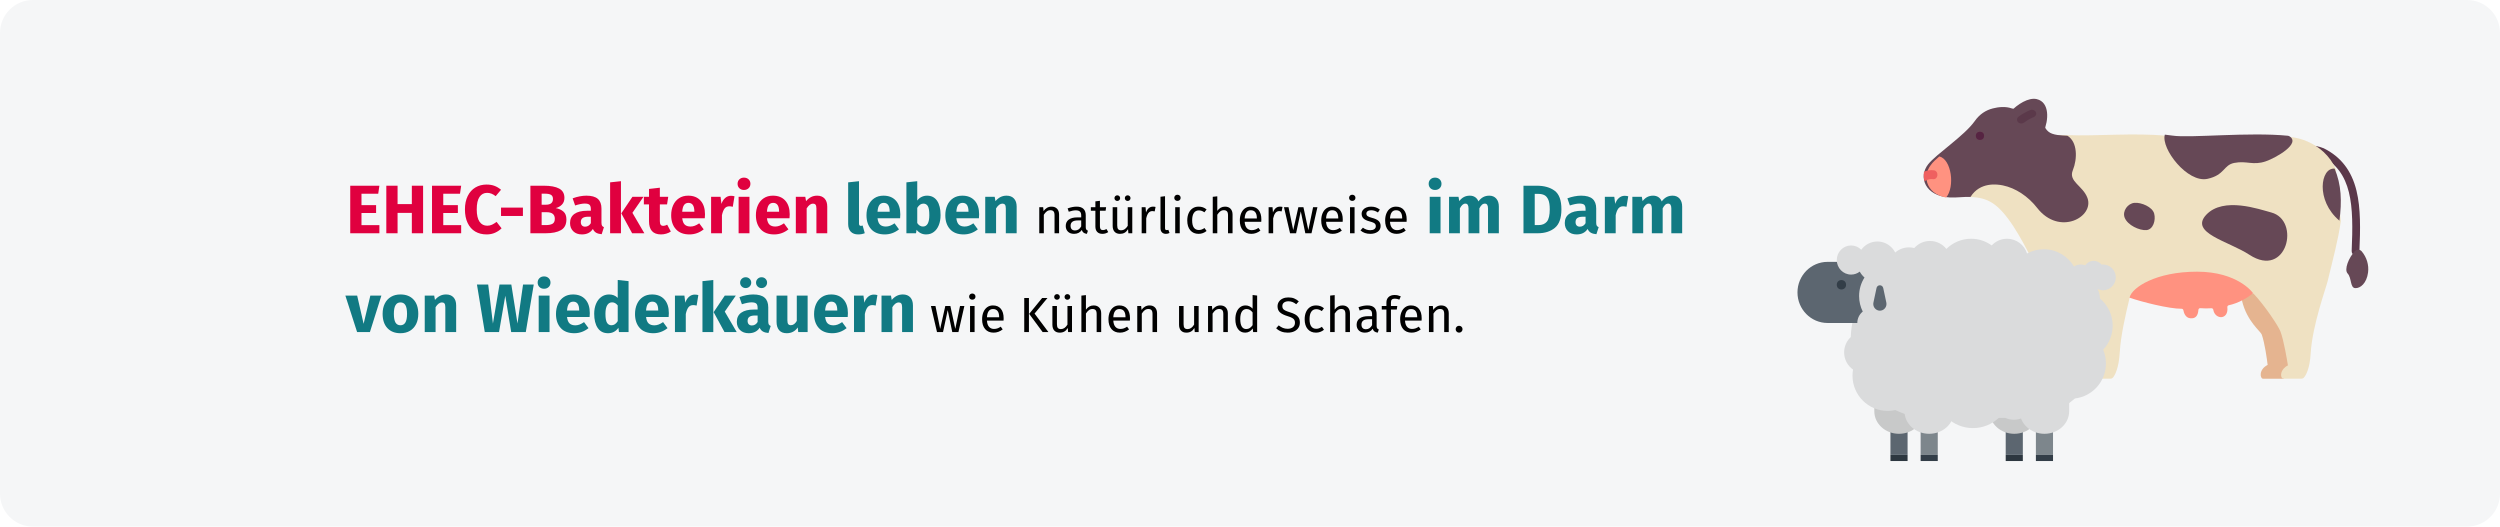 <?xml version="1.0" encoding="UTF-8"?>
<svg xmlns="http://www.w3.org/2000/svg" xmlns:xlink="http://www.w3.org/1999/xlink" width="911px" height="192px" viewBox="0 0 911 192" version="1.1">
  <title>ehec-erkrankung-definition</title>
  <g id="Page-1" stroke="none" stroke-width="1" fill="none" fill-rule="evenodd">
    <g id="vorlage" transform="translate(0, -31480)" fill-rule="nonzero">
      <g id="ehec-erkrankung-definition" transform="translate(0, 31480)">
        <g id="Mask" fill="#F5F6F7">
          <path d="M12,1.71262132e-22 L899,1.71262132e-22 C905.627,1.71262132e-22 911,5.373 911,12 L911,179.886 C911,186.513 905.627,191.886 899,191.886 L12,191.886 C5.373,191.886 0,186.513 0,179.886 L0,12 C0,5.373 5.373,1.71262132e-22 12,1.71262132e-22 Z" id="path-1"></path>
        </g>
        <g id="EHEC-Bakterien-leben" transform="translate(125.85, 64.725)">
          <polygon id="Path" fill="#E0003F" points="12.4 2.95 11.975 5.875 5.875 5.875 5.875 10.025 11.2 10.025 11.2 12.9 5.875 12.9 5.875 17.325 12.4 17.325 12.4 20.275 1.775 20.275 1.775 2.95"></polygon>
          <polygon id="Path" fill="#E0003F" points="24.225 20.275 24.225 12.85 19.025 12.85 19.025 20.275 14.925 20.275 14.925 2.95 19.025 2.95 19.025 9.65 24.225 9.65 24.225 2.95 28.325 2.95 28.325 20.275"></polygon>
          <polygon id="Path" fill="#E0003F" points="42.2 2.95 41.775 5.875 35.675 5.875 35.675 10.025 41 10.025 41 12.9 35.675 12.9 35.675 17.325 42.2 17.325 42.2 20.275 31.575 20.275 31.575 2.95"></polygon>
          <path d="M51.45,2.525 C52.533,2.525 53.496,2.683 54.337,3 C55.179,3.317 55.975,3.792 56.725,4.425 L54.775,6.75 C54.258,6.35 53.75,6.05 53.25,5.85 C52.75,5.65 52.217,5.55 51.65,5.55 C50.483,5.55 49.562,6.042 48.888,7.025 C48.212,8.008 47.875,9.525 47.875,11.575 C47.875,13.592 48.212,15.088 48.888,16.062 C49.562,17.038 50.5,17.525 51.7,17.525 C52.333,17.525 52.908,17.404 53.425,17.163 C53.942,16.921 54.5,16.575 55.1,16.125 L56.925,18.475 C56.275,19.125 55.487,19.658 54.562,20.075 C53.638,20.492 52.617,20.7 51.5,20.7 C49.9,20.7 48.508,20.35 47.325,19.65 C46.142,18.95 45.221,17.913 44.562,16.538 C43.904,15.162 43.575,13.508 43.575,11.575 C43.575,9.692 43.913,8.067 44.587,6.7 C45.263,5.333 46.196,4.296 47.388,3.587 C48.579,2.879 49.933,2.525 51.45,2.525 Z" id="Path" fill="#E0003F"></path>
          <polygon id="Path" fill="#E0003F" points="56.725 13.975 56.725 10.925 64.7 10.925 64.7 13.975"></polygon>
          <path d="M76.65,11.1 C77.8,11.317 78.737,11.742 79.463,12.375 C80.188,13.008 80.55,13.958 80.55,15.225 C80.55,17.075 79.888,18.379 78.562,19.137 C77.237,19.896 75.383,20.275 73,20.275 L67.425,20.275 L67.425,2.95 L72.325,2.95 C74.758,2.95 76.617,3.296 77.9,3.987 C79.183,4.679 79.825,5.808 79.825,7.375 C79.825,8.392 79.521,9.213 78.912,9.838 C78.304,10.463 77.55,10.883 76.65,11.1 Z M71.525,5.85 L71.525,9.875 L73.05,9.875 C74.783,9.875 75.65,9.175 75.65,7.775 C75.65,7.075 75.417,6.579 74.95,6.287 C74.483,5.996 73.742,5.85 72.725,5.85 L71.525,5.85 Z M73.025,17.3 C74.108,17.3 74.929,17.137 75.487,16.812 C76.046,16.488 76.325,15.883 76.325,15 C76.325,13.4 75.325,12.6 73.325,12.6 L71.525,12.6 L71.525,17.3 L73.025,17.3 Z" id="Shape" fill="#E0003F"></path>
          <path d="M93.325,16.425 C93.325,16.925 93.396,17.292 93.537,17.525 C93.679,17.758 93.908,17.933 94.225,18.05 L93.4,20.625 C92.583,20.558 91.917,20.379 91.4,20.087 C90.883,19.796 90.483,19.333 90.2,18.7 C89.333,20.033 88,20.7 86.2,20.7 C84.883,20.7 83.833,20.317 83.05,19.55 C82.267,18.783 81.875,17.783 81.875,16.55 C81.875,15.1 82.408,13.992 83.475,13.225 C84.542,12.458 86.083,12.075 88.1,12.075 L89.45,12.075 L89.45,11.5 C89.45,10.717 89.283,10.179 88.95,9.887 C88.617,9.596 88.033,9.45 87.2,9.45 C86.767,9.45 86.242,9.512 85.625,9.637 C85.008,9.762 84.375,9.933 83.725,10.15 L82.825,7.55 C83.658,7.233 84.513,6.992 85.388,6.825 C86.263,6.658 87.075,6.575 87.825,6.575 C89.725,6.575 91.117,6.967 92,7.75 C92.883,8.533 93.325,9.708 93.325,11.275 L93.325,16.425 Z M87.35,17.875 C88.25,17.875 88.95,17.45 89.45,16.6 L89.45,14.25 L88.475,14.25 C87.575,14.25 86.904,14.408 86.463,14.725 C86.021,15.042 85.8,15.533 85.8,16.2 C85.8,16.733 85.938,17.146 86.213,17.438 C86.487,17.729 86.867,17.875 87.35,17.875 Z" id="Shape" fill="#E0003F"></path>
          <path d="M100.425,1.3 L100.425,20.275 L96.475,20.275 L96.475,1.725 L100.425,1.3 Z M108.625,7 L104.6,12.825 L108.95,20.275 L104.5,20.275 L100.55,13.025 L104.6,7 L108.625,7 Z" id="Shape" fill="#E0003F"></path>
          <path d="M118.6,19.65 C118.117,19.983 117.554,20.242 116.912,20.425 C116.271,20.608 115.633,20.7 115,20.7 C112.1,20.683 110.65,19.083 110.65,15.9 L110.65,9.75 L108.775,9.75 L108.775,7 L110.65,7 L110.65,4.125 L114.6,3.675 L114.6,7 L117.65,7 L117.225,9.75 L114.6,9.75 L114.6,15.85 C114.6,16.467 114.7,16.908 114.9,17.175 C115.1,17.442 115.417,17.575 115.85,17.575 C116.3,17.575 116.775,17.433 117.275,17.15 L118.6,19.65 Z" id="Path" fill="#E0003F"></path>
          <path d="M131.05,13.375 C131.05,13.925 131.025,14.4 130.975,14.8 L122.75,14.8 C122.883,15.917 123.2,16.7 123.7,17.15 C124.2,17.6 124.892,17.825 125.775,17.825 C126.308,17.825 126.825,17.729 127.325,17.538 C127.825,17.346 128.367,17.05 128.95,16.65 L130.575,18.85 C129.025,20.083 127.3,20.7 125.4,20.7 C123.25,20.7 121.6,20.067 120.45,18.8 C119.3,17.533 118.725,15.833 118.725,13.7 C118.725,12.35 118.967,11.137 119.45,10.062 C119.933,8.988 120.642,8.137 121.575,7.513 C122.508,6.888 123.625,6.575 124.925,6.575 C126.842,6.575 128.342,7.175 129.425,8.375 C130.508,9.575 131.05,11.242 131.05,13.375 Z M127.175,12.25 C127.142,10.217 126.425,9.2 125.025,9.2 C124.342,9.2 123.812,9.45 123.438,9.95 C123.062,10.45 122.833,11.275 122.75,12.425 L127.175,12.425 L127.175,12.25 Z" id="Shape" fill="#E0003F"></path>
          <path d="M140.475,6.625 C140.958,6.625 141.4,6.683 141.8,6.8 L141.175,10.625 C140.675,10.508 140.275,10.45 139.975,10.45 C139.192,10.45 138.596,10.721 138.188,11.262 C137.779,11.804 137.458,12.617 137.225,13.7 L137.225,20.275 L133.275,20.275 L133.275,7 L136.725,7 L137.05,9.575 C137.35,8.658 137.804,7.938 138.412,7.412 C139.021,6.888 139.708,6.625 140.475,6.625 Z" id="Path" fill="#E0003F"></path>
          <path d="M147.25,7 L147.25,20.275 L143.3,20.275 L143.3,7 L147.25,7 Z M145.25,0 C145.933,0 146.496,0.212 146.938,0.637 C147.379,1.062 147.6,1.6 147.6,2.25 C147.6,2.9 147.379,3.438 146.938,3.862 C146.496,4.287 145.933,4.5 145.25,4.5 C144.567,4.5 144.008,4.287 143.575,3.862 C143.142,3.438 142.925,2.9 142.925,2.25 C142.925,1.6 143.142,1.062 143.575,0.637 C144.008,0.212 144.567,0 145.25,0 Z" id="Shape" fill="#E0003F"></path>
          <path d="M161.925,13.375 C161.925,13.925 161.9,14.4 161.85,14.8 L153.625,14.8 C153.758,15.917 154.075,16.7 154.575,17.15 C155.075,17.6 155.767,17.825 156.65,17.825 C157.183,17.825 157.7,17.729 158.2,17.538 C158.7,17.346 159.242,17.05 159.825,16.65 L161.45,18.85 C159.9,20.083 158.175,20.7 156.275,20.7 C154.125,20.7 152.475,20.067 151.325,18.8 C150.175,17.533 149.6,15.833 149.6,13.7 C149.6,12.35 149.842,11.137 150.325,10.062 C150.808,8.988 151.517,8.137 152.45,7.513 C153.383,6.888 154.5,6.575 155.8,6.575 C157.717,6.575 159.217,7.175 160.3,8.375 C161.383,9.575 161.925,11.242 161.925,13.375 Z M158.05,12.25 C158.017,10.217 157.3,9.2 155.9,9.2 C155.217,9.2 154.688,9.45 154.312,9.95 C153.938,10.45 153.708,11.275 153.625,12.425 L158.05,12.425 L158.05,12.25 Z" id="Shape" fill="#E0003F"></path>
          <path d="M171.925,6.575 C173.075,6.575 173.975,6.925 174.625,7.625 C175.275,8.325 175.6,9.308 175.6,10.575 L175.6,20.275 L171.65,20.275 L171.65,11.25 C171.65,10.583 171.546,10.121 171.338,9.863 C171.129,9.604 170.817,9.475 170.4,9.475 C169.6,9.475 168.833,10.05 168.1,11.2 L168.1,20.275 L164.15,20.275 L164.15,7 L167.6,7 L167.875,8.575 C168.442,7.908 169.054,7.408 169.713,7.075 C170.371,6.742 171.108,6.575 171.925,6.575 Z" id="Path" fill="#E0003F"></path>
          <path d="M186.87,20.7 C185.72,20.7 184.824,20.371 184.183,19.712 C183.541,19.054 183.22,18.117 183.22,16.9 L183.22,1.725 L187.17,1.3 L187.17,16.75 C187.17,17.3 187.395,17.575 187.845,17.575 C188.078,17.575 188.295,17.533 188.495,17.45 L189.27,20.25 C188.553,20.55 187.753,20.7 186.87,20.7 Z" id="Path" fill="#117A83"></path>
          <path d="M202.22,13.375 C202.22,13.925 202.195,14.4 202.145,14.8 L193.92,14.8 C194.053,15.917 194.37,16.7 194.87,17.15 C195.37,17.6 196.062,17.825 196.945,17.825 C197.478,17.825 197.995,17.729 198.495,17.538 C198.995,17.346 199.537,17.05 200.12,16.65 L201.745,18.85 C200.195,20.083 198.47,20.7 196.57,20.7 C194.42,20.7 192.77,20.067 191.62,18.8 C190.47,17.533 189.895,15.833 189.895,13.7 C189.895,12.35 190.137,11.137 190.62,10.062 C191.103,8.988 191.812,8.137 192.745,7.513 C193.678,6.888 194.795,6.575 196.095,6.575 C198.012,6.575 199.512,7.175 200.595,8.375 C201.678,9.575 202.22,11.242 202.22,13.375 Z M198.345,12.25 C198.312,10.217 197.595,9.2 196.195,9.2 C195.512,9.2 194.982,9.45 194.607,9.95 C194.232,10.45 194.003,11.275 193.92,12.425 L198.345,12.425 L198.345,12.25 Z" id="Shape" fill="#117A83"></path>
          <path d="M211.97,6.575 C213.553,6.575 214.77,7.196 215.62,8.438 C216.47,9.679 216.895,11.417 216.895,13.65 C216.895,15.017 216.683,16.233 216.257,17.3 C215.833,18.367 215.224,19.2 214.433,19.8 C213.641,20.4 212.703,20.7 211.62,20.7 C210.903,20.7 210.249,20.55 209.657,20.25 C209.066,19.95 208.562,19.533 208.145,19 L207.945,20.275 L204.445,20.275 L204.445,1.725 L208.395,1.3 L208.395,8.35 C208.795,7.8 209.308,7.367 209.933,7.05 C210.558,6.733 211.237,6.575 211.97,6.575 Z M210.47,17.825 C212.02,17.825 212.795,16.433 212.795,13.65 C212.795,12.067 212.612,10.975 212.245,10.375 C211.878,9.775 211.345,9.475 210.645,9.475 C209.762,9.475 209.012,9.992 208.395,11.025 L208.395,16.55 C208.645,16.95 208.949,17.262 209.308,17.488 C209.666,17.712 210.053,17.825 210.47,17.825 Z" id="Shape" fill="#117A83"></path>
          <path d="M230.945,13.375 C230.945,13.925 230.92,14.4 230.87,14.8 L222.645,14.8 C222.778,15.917 223.095,16.7 223.595,17.15 C224.095,17.6 224.787,17.825 225.67,17.825 C226.203,17.825 226.72,17.729 227.22,17.538 C227.72,17.346 228.262,17.05 228.845,16.65 L230.47,18.85 C228.92,20.083 227.195,20.7 225.295,20.7 C223.145,20.7 221.495,20.067 220.345,18.8 C219.195,17.533 218.62,15.833 218.62,13.7 C218.62,12.35 218.862,11.137 219.345,10.062 C219.828,8.988 220.537,8.137 221.47,7.513 C222.403,6.888 223.52,6.575 224.82,6.575 C226.737,6.575 228.237,7.175 229.32,8.375 C230.403,9.575 230.945,11.242 230.945,13.375 Z M227.07,12.25 C227.037,10.217 226.32,9.2 224.92,9.2 C224.237,9.2 223.708,9.45 223.333,9.95 C222.958,10.45 222.728,11.275 222.645,12.425 L227.07,12.425 L227.07,12.25 Z" id="Shape" fill="#117A83"></path>
          <path d="M240.945,6.575 C242.095,6.575 242.995,6.925 243.645,7.625 C244.295,8.325 244.62,9.308 244.62,10.575 L244.62,20.275 L240.67,20.275 L240.67,11.25 C240.67,10.583 240.566,10.121 240.357,9.863 C240.149,9.604 239.837,9.475 239.42,9.475 C238.62,9.475 237.853,10.05 237.12,11.2 L237.12,20.275 L233.17,20.275 L233.17,7 L236.62,7 L236.895,8.575 C237.462,7.908 238.074,7.408 238.732,7.075 C239.391,6.742 240.128,6.575 240.945,6.575 Z" id="Path" fill="#117A83"></path>
          <path d="M399.081,7 L399.081,20.275 L395.131,20.275 L395.131,7 L399.081,7 Z M397.081,0 C397.764,0 398.327,0.212 398.769,0.637 C399.21,1.062 399.431,1.6 399.431,2.25 C399.431,2.9 399.21,3.438 398.769,3.862 C398.327,4.287 397.764,4.5 397.081,4.5 C396.398,4.5 395.839,4.287 395.406,3.862 C394.973,3.438 394.756,2.9 394.756,2.25 C394.756,1.6 394.973,1.062 395.406,0.637 C395.839,0.212 396.398,0 397.081,0 Z" id="Shape" fill="#117A83"></path>
          <path d="M416.856,6.575 C417.906,6.575 418.748,6.929 419.381,7.638 C420.014,8.346 420.331,9.325 420.331,10.575 L420.331,20.275 L416.381,20.275 L416.381,11.25 C416.381,10.067 416.006,9.475 415.256,9.475 C414.839,9.475 414.473,9.617 414.156,9.9 C413.839,10.183 413.531,10.617 413.231,11.2 L413.231,20.275 L409.281,20.275 L409.281,11.25 C409.281,10.067 408.906,9.475 408.156,9.475 C407.756,9.475 407.394,9.621 407.068,9.912 C406.743,10.204 406.431,10.633 406.131,11.2 L406.131,20.275 L402.181,20.275 L402.181,7 L405.631,7 L405.906,8.55 C406.423,7.883 406.993,7.388 407.618,7.062 C408.243,6.737 408.956,6.575 409.756,6.575 C410.506,6.575 411.152,6.758 411.693,7.125 C412.235,7.492 412.631,8.008 412.881,8.675 C413.414,7.958 414.002,7.429 414.644,7.088 C415.285,6.746 416.023,6.575 416.856,6.575 Z" id="Path" fill="#117A83"></path>
          <path d="M434.131,2.95 C436.848,2.95 439.027,3.562 440.668,4.787 C442.31,6.013 443.131,8.258 443.131,11.525 C443.131,14.742 442.331,17.004 440.731,18.312 C439.131,19.621 437.056,20.275 434.506,20.275 L429.306,20.275 L429.306,2.95 L434.131,2.95 Z M433.406,5.925 L433.406,17.3 L434.756,17.3 C436.106,17.3 437.131,16.879 437.831,16.038 C438.531,15.196 438.881,13.692 438.881,11.525 C438.881,10.042 438.706,8.892 438.356,8.075 C438.006,7.258 437.531,6.696 436.931,6.388 C436.331,6.079 435.589,5.925 434.706,5.925 L433.406,5.925 Z" id="Shape" fill="#117A83"></path>
          <path d="M455.806,16.425 C455.806,16.925 455.877,17.292 456.019,17.525 C456.16,17.758 456.389,17.933 456.706,18.05 L455.881,20.625 C455.064,20.558 454.398,20.379 453.881,20.087 C453.364,19.796 452.964,19.333 452.681,18.7 C451.814,20.033 450.481,20.7 448.681,20.7 C447.364,20.7 446.314,20.317 445.531,19.55 C444.748,18.783 444.356,17.783 444.356,16.55 C444.356,15.1 444.889,13.992 445.956,13.225 C447.023,12.458 448.564,12.075 450.581,12.075 L451.931,12.075 L451.931,11.5 C451.931,10.717 451.764,10.179 451.431,9.887 C451.098,9.596 450.514,9.45 449.681,9.45 C449.248,9.45 448.723,9.512 448.106,9.637 C447.489,9.762 446.856,9.933 446.206,10.15 L445.306,7.55 C446.139,7.233 446.993,6.992 447.868,6.825 C448.743,6.658 449.556,6.575 450.306,6.575 C452.206,6.575 453.598,6.967 454.481,7.75 C455.364,8.533 455.806,9.708 455.806,11.275 L455.806,16.425 Z M449.831,17.875 C450.731,17.875 451.431,17.45 451.931,16.6 L451.931,14.25 L450.956,14.25 C450.056,14.25 449.385,14.408 448.943,14.725 C448.502,15.042 448.281,15.533 448.281,16.2 C448.281,16.733 448.418,17.146 448.693,17.438 C448.969,17.729 449.348,17.875 449.831,17.875 Z" id="Shape" fill="#117A83"></path>
          <path d="M466.156,6.625 C466.639,6.625 467.081,6.683 467.481,6.8 L466.856,10.625 C466.356,10.508 465.956,10.45 465.656,10.45 C464.873,10.45 464.277,10.721 463.868,11.262 C463.46,11.804 463.139,12.617 462.906,13.7 L462.906,20.275 L458.956,20.275 L458.956,7 L462.406,7 L462.731,9.575 C463.031,8.658 463.485,7.938 464.094,7.412 C464.702,6.888 465.389,6.625 466.156,6.625 Z" id="Path" fill="#117A83"></path>
          <path d="M483.656,6.575 C484.706,6.575 485.548,6.929 486.181,7.638 C486.814,8.346 487.131,9.325 487.131,10.575 L487.131,20.275 L483.181,20.275 L483.181,11.25 C483.181,10.067 482.806,9.475 482.056,9.475 C481.639,9.475 481.273,9.617 480.956,9.9 C480.639,10.183 480.331,10.617 480.031,11.2 L480.031,20.275 L476.081,20.275 L476.081,11.25 C476.081,10.067 475.706,9.475 474.956,9.475 C474.556,9.475 474.193,9.621 473.868,9.912 C473.543,10.204 473.231,10.633 472.931,11.2 L472.931,20.275 L468.981,20.275 L468.981,7 L472.431,7 L472.706,8.55 C473.223,7.883 473.793,7.388 474.418,7.062 C475.043,6.737 475.756,6.575 476.556,6.575 C477.306,6.575 477.952,6.758 478.493,7.125 C479.035,7.492 479.431,8.008 479.681,8.675 C480.214,7.958 480.802,7.429 481.443,7.088 C482.085,6.746 482.823,6.575 483.656,6.575 Z" id="Path" fill="#117A83"></path>
          <polygon id="Path" fill="#117A83" points="13.125 43 8.95 56.275 4.275 56.275 0 43 4.3 43 6.65 53.275 9.1 43"></polygon>
          <path d="M20.075,42.575 C22.108,42.575 23.7,43.196 24.85,44.438 C26,45.679 26.575,47.417 26.575,49.65 C26.575,51.067 26.312,52.304 25.788,53.362 C25.262,54.421 24.512,55.242 23.538,55.825 C22.562,56.408 21.408,56.7 20.075,56.7 C18.058,56.7 16.471,56.079 15.312,54.837 C14.154,53.596 13.575,51.858 13.575,49.625 C13.575,48.208 13.838,46.971 14.363,45.913 C14.887,44.854 15.637,44.033 16.613,43.45 C17.587,42.867 18.742,42.575 20.075,42.575 Z M20.075,45.475 C19.275,45.475 18.675,45.812 18.275,46.487 C17.875,47.163 17.675,48.208 17.675,49.625 C17.675,51.075 17.871,52.133 18.262,52.8 C18.654,53.467 19.258,53.8 20.075,53.8 C20.875,53.8 21.475,53.462 21.875,52.788 C22.275,52.112 22.475,51.067 22.475,49.65 C22.475,48.2 22.279,47.142 21.887,46.475 C21.496,45.808 20.892,45.475 20.075,45.475 Z" id="Shape" fill="#117A83"></path>
          <path d="M36.7,42.575 C37.85,42.575 38.75,42.925 39.4,43.625 C40.05,44.325 40.375,45.308 40.375,46.575 L40.375,56.275 L36.425,56.275 L36.425,47.25 C36.425,46.583 36.321,46.121 36.112,45.862 C35.904,45.604 35.592,45.475 35.175,45.475 C34.375,45.475 33.608,46.05 32.875,47.2 L32.875,56.275 L28.925,56.275 L28.925,43 L32.375,43 L32.65,44.575 C33.217,43.908 33.829,43.408 34.487,43.075 C35.146,42.742 35.883,42.575 36.7,42.575 Z" id="Path" fill="#117A83"></path>
          <polygon id="Path" fill="#117A83" points="68.65 38.95 65.75 56.275 60.425 56.275 58.275 43.05 56 56.275 50.8 56.275 47.95 38.95 52.05 38.95 53.775 53.175 56.175 38.95 60.475 38.95 62.725 53.175 64.75 38.95"></polygon>
          <path d="M74.4,43 L74.4,56.275 L70.45,56.275 L70.45,43 L74.4,43 Z M72.4,36 C73.083,36 73.646,36.212 74.088,36.638 C74.529,37.062 74.75,37.6 74.75,38.25 C74.75,38.9 74.529,39.438 74.088,39.862 C73.646,40.288 73.083,40.5 72.4,40.5 C71.717,40.5 71.158,40.288 70.725,39.862 C70.292,39.438 70.075,38.9 70.075,38.25 C70.075,37.6 70.292,37.062 70.725,36.638 C71.158,36.212 71.717,36 72.4,36 Z" id="Shape" fill="#117A83"></path>
          <path d="M89.075,49.375 C89.075,49.925 89.05,50.4 89,50.8 L80.775,50.8 C80.908,51.917 81.225,52.7 81.725,53.15 C82.225,53.6 82.917,53.825 83.8,53.825 C84.333,53.825 84.85,53.729 85.35,53.538 C85.85,53.346 86.392,53.05 86.975,52.65 L88.6,54.85 C87.05,56.083 85.325,56.7 83.425,56.7 C81.275,56.7 79.625,56.067 78.475,54.8 C77.325,53.533 76.75,51.833 76.75,49.7 C76.75,48.35 76.992,47.138 77.475,46.062 C77.958,44.987 78.667,44.138 79.6,43.513 C80.533,42.888 81.65,42.575 82.95,42.575 C84.867,42.575 86.367,43.175 87.45,44.375 C88.533,45.575 89.075,47.242 89.075,49.375 Z M85.2,48.25 C85.167,46.217 84.45,45.2 83.05,45.2 C82.367,45.2 81.838,45.45 81.463,45.95 C81.088,46.45 80.858,47.275 80.775,48.425 L85.2,48.425 L85.2,48.25 Z" id="Shape" fill="#117A83"></path>
          <path d="M103.2,37.725 L103.2,56.275 L99.7,56.275 L99.5,54.725 C98.567,56.042 97.308,56.7 95.725,56.7 C94.075,56.7 92.821,56.067 91.963,54.8 C91.104,53.533 90.675,51.8 90.675,49.6 C90.675,48.25 90.9,47.042 91.35,45.975 C91.8,44.908 92.438,44.075 93.263,43.475 C94.088,42.875 95.033,42.575 96.1,42.575 C97.367,42.575 98.417,42.992 99.25,43.825 L99.25,37.3 L103.2,37.725 Z M96.95,53.8 C97.867,53.8 98.633,53.3 99.25,52.3 L99.25,46.575 C98.933,46.192 98.612,45.908 98.287,45.725 C97.963,45.542 97.592,45.45 97.175,45.45 C96.442,45.45 95.858,45.792 95.425,46.475 C94.992,47.158 94.775,48.208 94.775,49.625 C94.775,51.175 94.963,52.258 95.338,52.875 C95.713,53.492 96.25,53.8 96.95,53.8 Z" id="Shape" fill="#117A83"></path>
          <path d="M117.875,49.375 C117.875,49.925 117.85,50.4 117.8,50.8 L109.575,50.8 C109.708,51.917 110.025,52.7 110.525,53.15 C111.025,53.6 111.717,53.825 112.6,53.825 C113.133,53.825 113.65,53.729 114.15,53.538 C114.65,53.346 115.192,53.05 115.775,52.65 L117.4,54.85 C115.85,56.083 114.125,56.7 112.225,56.7 C110.075,56.7 108.425,56.067 107.275,54.8 C106.125,53.533 105.55,51.833 105.55,49.7 C105.55,48.35 105.792,47.138 106.275,46.062 C106.758,44.987 107.467,44.138 108.4,43.513 C109.333,42.888 110.45,42.575 111.75,42.575 C113.667,42.575 115.167,43.175 116.25,44.375 C117.333,45.575 117.875,47.242 117.875,49.375 Z M114,48.25 C113.967,46.217 113.25,45.2 111.85,45.2 C111.167,45.2 110.638,45.45 110.263,45.95 C109.888,46.45 109.658,47.275 109.575,48.425 L114,48.425 L114,48.25 Z" id="Shape" fill="#117A83"></path>
          <path d="M127.3,42.625 C127.783,42.625 128.225,42.683 128.625,42.8 L128,46.625 C127.5,46.508 127.1,46.45 126.8,46.45 C126.017,46.45 125.421,46.721 125.013,47.263 C124.604,47.804 124.283,48.617 124.05,49.7 L124.05,56.275 L120.1,56.275 L120.1,43 L123.55,43 L123.875,45.575 C124.175,44.658 124.629,43.938 125.237,43.413 C125.846,42.888 126.533,42.625 127.3,42.625 Z" id="Path" fill="#117A83"></path>
          <path d="M134.075,37.3 L134.075,56.275 L130.125,56.275 L130.125,37.725 L134.075,37.3 Z M142.275,43 L138.25,48.825 L142.6,56.275 L138.15,56.275 L134.2,49.025 L138.25,43 L142.275,43 Z" id="Shape" fill="#117A83"></path>
          <path d="M154.1,52.425 C154.1,52.925 154.171,53.292 154.312,53.525 C154.454,53.758 154.683,53.933 155,54.05 L154.175,56.625 C153.358,56.558 152.692,56.379 152.175,56.087 C151.658,55.796 151.258,55.333 150.975,54.7 C150.108,56.033 148.775,56.7 146.975,56.7 C145.658,56.7 144.608,56.317 143.825,55.55 C143.042,54.783 142.65,53.783 142.65,52.55 C142.65,51.1 143.183,49.992 144.25,49.225 C145.317,48.458 146.858,48.075 148.875,48.075 L150.225,48.075 L150.225,47.5 C150.225,46.717 150.058,46.179 149.725,45.888 C149.392,45.596 148.808,45.45 147.975,45.45 C147.542,45.45 147.017,45.513 146.4,45.638 C145.783,45.763 145.15,45.933 144.5,46.15 L143.6,43.55 C144.433,43.233 145.287,42.992 146.162,42.825 C147.037,42.658 147.85,42.575 148.6,42.575 C150.5,42.575 151.892,42.967 152.775,43.75 C153.658,44.533 154.1,45.708 154.1,47.275 L154.1,52.425 Z M148.125,53.875 C149.025,53.875 149.725,53.45 150.225,52.6 L150.225,50.25 L149.25,50.25 C148.35,50.25 147.679,50.408 147.238,50.725 C146.796,51.042 146.575,51.533 146.575,52.2 C146.575,52.733 146.713,53.146 146.988,53.438 C147.262,53.729 147.642,53.875 148.125,53.875 Z M145.875,36.3 C146.442,36.3 146.921,36.492 147.312,36.875 C147.704,37.258 147.9,37.725 147.9,38.275 C147.9,38.825 147.704,39.292 147.312,39.675 C146.921,40.058 146.442,40.25 145.875,40.25 C145.308,40.25 144.829,40.058 144.438,39.675 C144.046,39.292 143.85,38.825 143.85,38.275 C143.85,37.725 144.046,37.258 144.438,36.875 C144.829,36.492 145.308,36.3 145.875,36.3 Z M151.65,36.3 C152.233,36.3 152.717,36.492 153.1,36.875 C153.483,37.258 153.675,37.725 153.675,38.275 C153.675,38.825 153.483,39.292 153.1,39.675 C152.717,40.058 152.233,40.25 151.65,40.25 C151.1,40.25 150.629,40.058 150.238,39.675 C149.846,39.292 149.65,38.825 149.65,38.275 C149.65,37.725 149.846,37.258 150.238,36.875 C150.629,36.492 151.1,36.3 151.65,36.3 Z" id="Shape" fill="#117A83"></path>
          <path d="M168.45,56.275 L165.025,56.275 L164.85,54.6 C163.883,56 162.542,56.7 160.825,56.7 C159.608,56.7 158.688,56.333 158.062,55.6 C157.438,54.867 157.125,53.842 157.125,52.525 L157.125,43 L161.075,43 L161.075,52.025 C161.075,52.675 161.179,53.129 161.387,53.388 C161.596,53.646 161.917,53.775 162.35,53.775 C163.183,53.775 163.9,53.258 164.5,52.225 L164.5,43 L168.45,43 L168.45,56.275 Z" id="Path" fill="#117A83"></path>
          <path d="M183.125,49.375 C183.125,49.925 183.1,50.4 183.05,50.8 L174.825,50.8 C174.958,51.917 175.275,52.7 175.775,53.15 C176.275,53.6 176.967,53.825 177.85,53.825 C178.383,53.825 178.9,53.729 179.4,53.538 C179.9,53.346 180.442,53.05 181.025,52.65 L182.65,54.85 C181.1,56.083 179.375,56.7 177.475,56.7 C175.325,56.7 173.675,56.067 172.525,54.8 C171.375,53.533 170.8,51.833 170.8,49.7 C170.8,48.35 171.042,47.138 171.525,46.062 C172.008,44.987 172.717,44.138 173.65,43.513 C174.583,42.888 175.7,42.575 177,42.575 C178.917,42.575 180.417,43.175 181.5,44.375 C182.583,45.575 183.125,47.242 183.125,49.375 Z M179.25,48.25 C179.217,46.217 178.5,45.2 177.1,45.2 C176.417,45.2 175.887,45.45 175.512,45.95 C175.137,46.45 174.908,47.275 174.825,48.425 L179.25,48.425 L179.25,48.25 Z" id="Shape" fill="#117A83"></path>
          <path d="M192.55,42.625 C193.033,42.625 193.475,42.683 193.875,42.8 L193.25,46.625 C192.75,46.508 192.35,46.45 192.05,46.45 C191.267,46.45 190.671,46.721 190.262,47.263 C189.854,47.804 189.533,48.617 189.3,49.7 L189.3,56.275 L185.35,56.275 L185.35,43 L188.8,43 L189.125,45.575 C189.425,44.658 189.879,43.938 190.488,43.413 C191.096,42.888 191.783,42.625 192.55,42.625 Z" id="Path" fill="#117A83"></path>
          <path d="M203.15,42.575 C204.3,42.575 205.2,42.925 205.85,43.625 C206.5,44.325 206.825,45.308 206.825,46.575 L206.825,56.275 L202.875,56.275 L202.875,47.25 C202.875,46.583 202.771,46.121 202.562,45.862 C202.354,45.604 202.042,45.475 201.625,45.475 C200.825,45.475 200.058,46.05 199.325,47.2 L199.325,56.275 L195.375,56.275 L195.375,43 L198.825,43 L199.1,44.575 C199.667,43.908 200.279,43.408 200.938,43.075 C201.596,42.742 202.333,42.575 203.15,42.575 Z" id="Path" fill="#117A83"></path>
          <polygon id="Path" fill="#000000" points="225.566 46.789 223.406 56.275 221.156 56.275 219.5 48.283 217.79 56.275 215.594 56.275 213.38 46.789 215.036 46.789 216.746 55.123 218.618 46.789 220.472 46.789 222.254 55.123 223.982 46.789"></polygon>
          <path d="M229.292,46.789 L229.292,56.275 L227.636,56.275 L227.636,46.789 L229.292,46.789 Z M228.446,42.235 C228.794,42.235 229.076,42.343 229.292,42.559 C229.508,42.775 229.616,43.045 229.616,43.369 C229.616,43.693 229.508,43.96 229.292,44.17 C229.076,44.38 228.794,44.485 228.446,44.485 C228.11,44.485 227.834,44.38 227.618,44.17 C227.402,43.96 227.294,43.693 227.294,43.369 C227.294,43.045 227.402,42.775 227.618,42.559 C227.834,42.343 228.11,42.235 228.446,42.235 Z" id="Shape" fill="#000000"></path>
          <path d="M239.876,51.253 C239.876,51.529 239.864,51.811 239.84,52.099 L233.792,52.099 C233.864,53.143 234.128,53.911 234.584,54.403 C235.04,54.895 235.628,55.141 236.348,55.141 C236.804,55.141 237.224,55.075 237.608,54.943 C237.992,54.811 238.394,54.601 238.814,54.313 L239.534,55.303 C238.526,56.095 237.422,56.491 236.222,56.491 C234.902,56.491 233.873,56.059 233.135,55.195 C232.397,54.331 232.028,53.143 232.028,51.631 C232.028,50.647 232.187,49.774 232.505,49.012 C232.823,48.25 233.279,47.653 233.873,47.221 C234.467,46.789 235.166,46.573 235.97,46.573 C237.23,46.573 238.196,46.987 238.868,47.815 C239.54,48.643 239.876,49.789 239.876,51.253 Z M238.238,50.767 C238.238,49.831 238.052,49.117 237.68,48.625 C237.308,48.133 236.75,47.887 236.006,47.887 C234.65,47.887 233.912,48.883 233.792,50.875 L238.238,50.875 L238.238,50.767 Z" id="Shape" fill="#000000"></path>
          <path d="M249.092,43.873 L249.092,56.275 L247.382,56.275 L247.382,43.873 L249.092,43.873 Z M255.842,43.873 L251.144,49.543 L256.184,56.275 L254.078,56.275 L249.182,49.651 L253.898,43.873 L255.842,43.873 Z" id="Shape" fill="#000000"></path>
          <path d="M264.788,56.275 L263.366,56.275 L263.24,54.799 C262.88,55.387 262.466,55.816 261.998,56.086 C261.53,56.356 260.96,56.491 260.288,56.491 C259.46,56.491 258.812,56.239 258.344,55.735 C257.876,55.231 257.642,54.517 257.642,53.593 L257.642,46.789 L259.298,46.789 L259.298,53.413 C259.298,54.061 259.412,54.52 259.64,54.79 C259.868,55.06 260.24,55.195 260.756,55.195 C261.68,55.195 262.472,54.649 263.132,53.557 L263.132,46.789 L264.788,46.789 L264.788,56.275 Z M259.334,42.451 C259.622,42.451 259.865,42.55 260.063,42.748 C260.261,42.946 260.36,43.189 260.36,43.477 C260.36,43.765 260.261,44.008 260.063,44.206 C259.865,44.404 259.622,44.503 259.334,44.503 C259.034,44.503 258.785,44.404 258.587,44.206 C258.389,44.008 258.29,43.765 258.29,43.477 C258.29,43.189 258.389,42.946 258.587,42.748 C258.785,42.55 259.034,42.451 259.334,42.451 Z M263.096,42.451 C263.396,42.451 263.645,42.55 263.843,42.748 C264.041,42.946 264.14,43.189 264.14,43.477 C264.14,43.765 264.041,44.008 263.843,44.206 C263.645,44.404 263.396,44.503 263.096,44.503 C262.808,44.503 262.565,44.404 262.367,44.206 C262.169,44.008 262.07,43.765 262.07,43.477 C262.07,43.189 262.169,42.946 262.367,42.748 C262.565,42.55 262.808,42.451 263.096,42.451 Z" id="Shape" fill="#000000"></path>
          <path d="M272.672,46.573 C273.536,46.573 274.211,46.831 274.697,47.347 C275.183,47.863 275.426,48.571 275.426,49.471 L275.426,56.275 L273.77,56.275 L273.77,49.705 C273.77,49.033 273.641,48.559 273.383,48.283 C273.125,48.007 272.75,47.869 272.258,47.869 C271.766,47.869 271.328,48.013 270.944,48.301 C270.56,48.589 270.2,48.997 269.864,49.525 L269.864,56.275 L268.208,56.275 L268.208,42.991 L269.864,42.811 L269.864,48.103 C270.608,47.083 271.544,46.573 272.672,46.573 Z" id="Path" fill="#000000"></path>
          <path d="M285.92,51.253 C285.92,51.529 285.908,51.811 285.884,52.099 L279.836,52.099 C279.908,53.143 280.172,53.911 280.628,54.403 C281.084,54.895 281.672,55.141 282.392,55.141 C282.848,55.141 283.268,55.075 283.652,54.943 C284.036,54.811 284.438,54.601 284.858,54.313 L285.578,55.303 C284.57,56.095 283.466,56.491 282.266,56.491 C280.946,56.491 279.917,56.059 279.179,55.195 C278.441,54.331 278.072,53.143 278.072,51.631 C278.072,50.647 278.231,49.774 278.549,49.012 C278.867,48.25 279.323,47.653 279.917,47.221 C280.511,46.789 281.21,46.573 282.014,46.573 C283.274,46.573 284.24,46.987 284.912,47.815 C285.584,48.643 285.92,49.789 285.92,51.253 Z M284.282,50.767 C284.282,49.831 284.096,49.117 283.724,48.625 C283.352,48.133 282.794,47.887 282.05,47.887 C280.694,47.887 279.956,48.883 279.836,50.875 L284.282,50.875 L284.282,50.767 Z" id="Shape" fill="#000000"></path>
          <path d="M293.03,46.573 C293.894,46.573 294.569,46.831 295.055,47.347 C295.541,47.863 295.784,48.571 295.784,49.471 L295.784,56.275 L294.128,56.275 L294.128,49.705 C294.128,49.033 294.002,48.559 293.75,48.283 C293.498,48.007 293.126,47.869 292.634,47.869 C292.13,47.869 291.686,48.013 291.302,48.301 C290.918,48.589 290.558,49.003 290.222,49.543 L290.222,56.275 L288.566,56.275 L288.566,46.789 L289.988,46.789 L290.132,48.193 C290.468,47.689 290.885,47.293 291.383,47.005 C291.881,46.717 292.43,46.573 293.03,46.573 Z" id="Path" fill="#000000"></path>
          <path d="M310.94,56.275 L309.518,56.275 L309.392,54.799 C309.032,55.387 308.618,55.816 308.15,56.086 C307.682,56.356 307.112,56.491 306.44,56.491 C305.612,56.491 304.964,56.239 304.496,55.735 C304.028,55.231 303.794,54.517 303.794,53.593 L303.794,46.789 L305.45,46.789 L305.45,53.413 C305.45,54.061 305.564,54.52 305.792,54.79 C306.02,55.06 306.392,55.195 306.908,55.195 C307.832,55.195 308.624,54.649 309.284,53.557 L309.284,46.789 L310.94,46.789 L310.94,56.275 Z" id="Path" fill="#000000"></path>
          <path d="M318.824,46.573 C319.688,46.573 320.363,46.831 320.849,47.347 C321.335,47.863 321.578,48.571 321.578,49.471 L321.578,56.275 L319.922,56.275 L319.922,49.705 C319.922,49.033 319.796,48.559 319.544,48.283 C319.292,48.007 318.92,47.869 318.428,47.869 C317.924,47.869 317.48,48.013 317.096,48.301 C316.712,48.589 316.352,49.003 316.016,49.543 L316.016,56.275 L314.36,56.275 L314.36,46.789 L315.782,46.789 L315.926,48.193 C316.262,47.689 316.679,47.293 317.177,47.005 C317.675,46.717 318.224,46.573 318.824,46.573 Z" id="Path" fill="#000000"></path>
          <path d="M332.252,42.973 L332.252,56.275 L330.794,56.275 L330.632,54.961 C330.32,55.441 329.93,55.816 329.462,56.086 C328.994,56.356 328.472,56.491 327.896,56.491 C326.768,56.491 325.889,56.047 325.259,55.159 C324.629,54.271 324.314,53.077 324.314,51.577 C324.314,50.605 324.464,49.741 324.764,48.985 C325.064,48.229 325.496,47.638 326.06,47.212 C326.624,46.786 327.284,46.573 328.04,46.573 C329.012,46.573 329.864,46.963 330.596,47.743 L330.596,42.775 L332.252,42.973 Z M328.256,55.177 C328.76,55.177 329.192,55.06 329.552,54.826 C329.912,54.592 330.26,54.241 330.596,53.773 L330.596,49.129 C330.284,48.721 329.951,48.412 329.597,48.202 C329.243,47.992 328.844,47.887 328.4,47.887 C327.668,47.887 327.101,48.193 326.699,48.805 C326.297,49.417 326.096,50.329 326.096,51.541 C326.096,52.765 326.282,53.677 326.654,54.277 C327.026,54.877 327.56,55.177 328.256,55.177 Z" id="Shape" fill="#000000"></path>
          <path d="M343.592,43.657 C344.42,43.657 345.128,43.774 345.716,44.008 C346.304,44.242 346.874,44.605 347.426,45.097 L346.49,46.141 C346.022,45.769 345.563,45.496 345.113,45.322 C344.663,45.148 344.18,45.061 343.664,45.061 C343.016,45.061 342.482,45.211 342.062,45.511 C341.642,45.811 341.432,46.249 341.432,46.825 C341.432,47.185 341.504,47.488 341.648,47.734 C341.792,47.98 342.059,48.205 342.449,48.409 C342.839,48.613 343.406,48.829 344.15,49.057 C344.93,49.297 345.578,49.555 346.094,49.831 C346.61,50.107 347.027,50.488 347.345,50.974 C347.663,51.46 347.822,52.075 347.822,52.819 C347.822,53.539 347.645,54.175 347.291,54.727 C346.937,55.279 346.427,55.711 345.761,56.023 C345.095,56.335 344.306,56.491 343.394,56.491 C341.678,56.491 340.274,55.957 339.182,54.889 L340.118,53.845 C340.622,54.253 341.132,54.562 341.648,54.772 C342.164,54.982 342.74,55.087 343.376,55.087 C344.144,55.087 344.78,54.898 345.284,54.52 C345.788,54.142 346.04,53.593 346.04,52.873 C346.04,52.465 345.962,52.126 345.806,51.856 C345.65,51.586 345.383,51.343 345.005,51.127 C344.627,50.911 344.078,50.695 343.358,50.479 C342.086,50.095 341.156,49.633 340.568,49.093 C339.98,48.553 339.686,47.821 339.686,46.897 C339.686,46.273 339.851,45.715 340.181,45.223 C340.511,44.731 340.973,44.347 341.567,44.071 C342.161,43.795 342.836,43.657 343.592,43.657 Z" id="Path" fill="#000000"></path>
          <path d="M353.708,46.573 C354.272,46.573 354.788,46.654 355.256,46.816 C355.724,46.978 356.174,47.239 356.606,47.599 L355.814,48.643 C355.478,48.403 355.151,48.226 354.833,48.112 C354.515,47.998 354.164,47.941 353.78,47.941 C353.012,47.941 352.415,48.247 351.989,48.859 C351.563,49.471 351.35,50.377 351.35,51.577 C351.35,52.777 351.56,53.662 351.98,54.232 C352.4,54.802 353,55.087 353.78,55.087 C354.152,55.087 354.494,55.03 354.806,54.916 C355.118,54.802 355.466,54.619 355.85,54.367 L356.606,55.447 C355.742,56.143 354.776,56.491 353.708,56.491 C352.424,56.491 351.413,56.059 350.675,55.195 C349.937,54.331 349.568,53.137 349.568,51.613 C349.568,50.605 349.736,49.723 350.072,48.967 C350.408,48.211 350.885,47.623 351.503,47.203 C352.121,46.783 352.856,46.573 353.708,46.573 Z" id="Path" fill="#000000"></path>
          <path d="M363.32,46.573 C364.184,46.573 364.859,46.831 365.345,47.347 C365.831,47.863 366.074,48.571 366.074,49.471 L366.074,56.275 L364.418,56.275 L364.418,49.705 C364.418,49.033 364.289,48.559 364.031,48.283 C363.773,48.007 363.398,47.869 362.906,47.869 C362.414,47.869 361.976,48.013 361.592,48.301 C361.208,48.589 360.848,48.997 360.512,49.525 L360.512,56.275 L358.856,56.275 L358.856,42.991 L360.512,42.811 L360.512,48.103 C361.256,47.083 362.192,46.573 363.32,46.573 Z" id="Path" fill="#000000"></path>
          <path d="M375.794,54.061 C375.794,54.445 375.86,54.73 375.992,54.916 C376.124,55.102 376.322,55.243 376.586,55.339 L376.208,56.491 C375.716,56.431 375.32,56.293 375.02,56.077 C374.72,55.861 374.498,55.525 374.354,55.069 C373.718,56.017 372.776,56.491 371.528,56.491 C370.592,56.491 369.854,56.227 369.314,55.699 C368.774,55.171 368.504,54.481 368.504,53.629 C368.504,52.621 368.867,51.847 369.593,51.307 C370.319,50.767 371.348,50.497 372.68,50.497 L374.138,50.497 L374.138,49.795 C374.138,49.123 373.976,48.643 373.652,48.355 C373.328,48.067 372.83,47.923 372.158,47.923 C371.462,47.923 370.61,48.091 369.602,48.427 L369.188,47.221 C370.364,46.789 371.456,46.573 372.464,46.573 C373.58,46.573 374.414,46.846 374.966,47.392 C375.518,47.938 375.794,48.715 375.794,49.723 L375.794,54.061 Z M371.906,55.249 C372.854,55.249 373.598,54.757 374.138,53.773 L374.138,51.595 L372.896,51.595 C371.144,51.595 370.268,52.243 370.268,53.539 C370.268,54.103 370.406,54.529 370.682,54.817 C370.958,55.105 371.366,55.249 371.906,55.249 Z" id="Shape" fill="#000000"></path>
          <path d="M382.418,44.107 C381.914,44.107 381.554,44.218 381.338,44.44 C381.122,44.662 381.014,45.007 381.014,45.475 L381.014,46.789 L383.318,46.789 L383.138,48.067 L381.014,48.067 L381.014,56.275 L379.358,56.275 L379.358,48.067 L377.666,48.067 L377.666,46.789 L379.358,46.789 L379.358,45.493 C379.358,44.677 379.619,44.02 380.141,43.522 C380.663,43.024 381.392,42.775 382.328,42.775 C382.76,42.775 383.147,42.814 383.489,42.892 C383.831,42.97 384.2,43.093 384.596,43.261 L384.074,44.467 C383.534,44.227 382.982,44.107 382.418,44.107 Z" id="Path" fill="#000000"></path>
          <path d="M392.21,51.253 C392.21,51.529 392.198,51.811 392.174,52.099 L386.126,52.099 C386.198,53.143 386.462,53.911 386.918,54.403 C387.374,54.895 387.962,55.141 388.682,55.141 C389.138,55.141 389.558,55.075 389.942,54.943 C390.326,54.811 390.728,54.601 391.148,54.313 L391.868,55.303 C390.86,56.095 389.756,56.491 388.556,56.491 C387.236,56.491 386.207,56.059 385.469,55.195 C384.731,54.331 384.362,53.143 384.362,51.631 C384.362,50.647 384.521,49.774 384.839,49.012 C385.157,48.25 385.613,47.653 386.207,47.221 C386.801,46.789 387.5,46.573 388.304,46.573 C389.564,46.573 390.53,46.987 391.202,47.815 C391.874,48.643 392.21,49.789 392.21,51.253 Z M390.572,50.767 C390.572,49.831 390.386,49.117 390.014,48.625 C389.642,48.133 389.084,47.887 388.34,47.887 C386.984,47.887 386.246,48.883 386.126,50.875 L390.572,50.875 L390.572,50.767 Z" id="Shape" fill="#000000"></path>
          <path d="M399.32,46.573 C400.184,46.573 400.859,46.831 401.345,47.347 C401.831,47.863 402.074,48.571 402.074,49.471 L402.074,56.275 L400.418,56.275 L400.418,49.705 C400.418,49.033 400.292,48.559 400.04,48.283 C399.788,48.007 399.416,47.869 398.924,47.869 C398.42,47.869 397.976,48.013 397.592,48.301 C397.208,48.589 396.848,49.003 396.512,49.543 L396.512,56.275 L394.856,56.275 L394.856,46.789 L396.278,46.789 L396.422,48.193 C396.758,47.689 397.175,47.293 397.673,47.005 C398.171,46.717 398.72,46.573 399.32,46.573 Z" id="Path" fill="#000000"></path>
          <path d="M405.836,53.989 C406.196,53.989 406.496,54.109 406.736,54.349 C406.976,54.589 407.096,54.883 407.096,55.231 C407.096,55.579 406.976,55.876 406.736,56.122 C406.496,56.368 406.196,56.491 405.836,56.491 C405.488,56.491 405.194,56.368 404.954,56.122 C404.714,55.876 404.594,55.579 404.594,55.231 C404.594,54.883 404.714,54.589 404.954,54.349 C405.194,54.109 405.488,53.989 405.836,53.989 Z" id="Path" fill="#000000"></path>
        </g>
        <g id="natürlicherweise" transform="translate(378.71, 70.96)" fill="#000000">
          <path d="M4.464,4.338 C5.328,4.338 6.003,4.596 6.489,5.112 C6.975,5.628 7.218,6.336 7.218,7.236 L7.218,14.04 L5.562,14.04 L5.562,7.47 C5.562,6.798 5.436,6.324 5.184,6.048 C4.932,5.772 4.56,5.634 4.068,5.634 C3.564,5.634 3.12,5.778 2.736,6.066 C2.352,6.354 1.992,6.768 1.656,7.308 L1.656,14.04 L-5.68434189e-14,14.04 L-5.68434189e-14,4.554 L1.422,4.554 L1.566,5.958 C1.902,5.454 2.319,5.058 2.817,4.77 C3.315,4.482 3.864,4.338 4.464,4.338 Z" id="Path"></path>
          <path d="M16.938,11.826 C16.938,12.21 17.004,12.495 17.136,12.681 C17.268,12.867 17.466,13.008 17.73,13.104 L17.352,14.256 C16.86,14.196 16.464,14.058 16.164,13.842 C15.864,13.626 15.642,13.29 15.498,12.834 C14.862,13.782 13.92,14.256 12.672,14.256 C11.736,14.256 10.998,13.992 10.458,13.464 C9.918,12.936 9.648,12.246 9.648,11.394 C9.648,10.386 10.011,9.612 10.737,9.072 C11.463,8.532 12.492,8.262 13.824,8.262 L15.282,8.262 L15.282,7.56 C15.282,6.888 15.12,6.408 14.796,6.12 C14.472,5.832 13.974,5.688 13.302,5.688 C12.606,5.688 11.754,5.856 10.746,6.192 L10.332,4.986 C11.508,4.554 12.6,4.338 13.608,4.338 C14.724,4.338 15.558,4.611 16.11,5.157 C16.662,5.703 16.938,6.48 16.938,7.488 L16.938,11.826 Z M13.05,13.014 C13.998,13.014 14.742,12.522 15.282,11.538 L15.282,9.36 L14.04,9.36 C12.288,9.36 11.412,10.008 11.412,11.304 C11.412,11.868 11.55,12.294 11.826,12.582 C12.102,12.87 12.51,13.014 13.05,13.014 Z" id="Shape"></path>
          <path d="M25.128,13.608 C24.504,14.04 23.796,14.256 23.004,14.256 C22.2,14.256 21.573,14.025 21.123,13.563 C20.673,13.101 20.448,12.432 20.448,11.556 L20.448,5.832 L18.792,5.832 L18.792,4.554 L20.448,4.554 L20.448,2.412 L22.104,2.214 L22.104,4.554 L24.354,4.554 L24.174,5.832 L22.104,5.832 L22.104,11.484 C22.104,11.976 22.191,12.333 22.365,12.555 C22.539,12.777 22.83,12.888 23.238,12.888 C23.61,12.888 24.03,12.762 24.498,12.51 L25.128,13.608 Z" id="Path"></path>
          <path d="M33.894,14.04 L32.472,14.04 L32.346,12.564 C31.986,13.152 31.572,13.581 31.104,13.851 C30.636,14.121 30.066,14.256 29.394,14.256 C28.566,14.256 27.918,14.004 27.45,13.5 C26.982,12.996 26.748,12.282 26.748,11.358 L26.748,4.554 L28.404,4.554 L28.404,11.178 C28.404,11.826 28.518,12.285 28.746,12.555 C28.974,12.825 29.346,12.96 29.862,12.96 C30.786,12.96 31.578,12.414 32.238,11.322 L32.238,4.554 L33.894,4.554 L33.894,14.04 Z M28.44,0.216 C28.728,0.216 28.971,0.315 29.169,0.513 C29.367,0.711 29.466,0.954 29.466,1.242 C29.466,1.53 29.367,1.773 29.169,1.971 C28.971,2.169 28.728,2.268 28.44,2.268 C28.14,2.268 27.891,2.169 27.693,1.971 C27.495,1.773 27.396,1.53 27.396,1.242 C27.396,0.954 27.495,0.711 27.693,0.513 C27.891,0.315 28.14,0.216 28.44,0.216 Z M32.202,0.216 C32.502,0.216 32.751,0.315 32.949,0.513 C33.147,0.711 33.246,0.954 33.246,1.242 C33.246,1.53 33.147,1.773 32.949,1.971 C32.751,2.169 32.502,2.268 32.202,2.268 C31.914,2.268 31.671,2.169 31.473,1.971 C31.275,1.773 31.176,1.53 31.176,1.242 C31.176,0.954 31.275,0.711 31.473,0.513 C31.671,0.315 31.914,0.216 32.202,0.216 Z" id="Shape"></path>
          <path d="M41.436,4.338 C41.772,4.338 42.084,4.374 42.372,4.446 L42.066,6.066 C41.778,5.994 41.502,5.958 41.238,5.958 C40.65,5.958 40.176,6.174 39.816,6.606 C39.456,7.038 39.174,7.71 38.97,8.622 L38.97,14.04 L37.314,14.04 L37.314,4.554 L38.736,4.554 L38.898,6.48 C39.15,5.772 39.492,5.238 39.924,4.878 C40.356,4.518 40.86,4.338 41.436,4.338 Z" id="Path"></path>
          <path d="M46.152,14.256 C45.54,14.256 45.057,14.073 44.703,13.707 C44.349,13.341 44.172,12.828 44.172,12.168 L44.172,0.738 L45.828,0.54 L45.828,12.132 C45.828,12.396 45.873,12.588 45.963,12.708 C46.053,12.828 46.206,12.888 46.422,12.888 C46.65,12.888 46.854,12.852 47.034,12.78 L47.466,13.932 C47.07,14.148 46.632,14.256 46.152,14.256 Z" id="Path"></path>
          <path d="M51.192,4.554 L51.192,14.04 L49.536,14.04 L49.536,4.554 L51.192,4.554 Z M50.346,0 C50.694,0 50.976,0.108 51.192,0.324 C51.408,0.54 51.516,0.81 51.516,1.134 C51.516,1.458 51.408,1.725 51.192,1.935 C50.976,2.145 50.694,2.25 50.346,2.25 C50.01,2.25 49.734,2.145 49.518,1.935 C49.302,1.725 49.194,1.458 49.194,1.134 C49.194,0.81 49.302,0.54 49.518,0.324 C49.734,0.108 50.01,0 50.346,0 Z" id="Shape"></path>
          <path d="M58.068,4.338 C58.632,4.338 59.148,4.419 59.616,4.581 C60.084,4.743 60.534,5.004 60.966,5.364 L60.174,6.408 C59.838,6.168 59.511,5.991 59.193,5.877 C58.875,5.763 58.524,5.706 58.14,5.706 C57.372,5.706 56.775,6.012 56.349,6.624 C55.923,7.236 55.71,8.142 55.71,9.342 C55.71,10.542 55.92,11.427 56.34,11.997 C56.76,12.567 57.36,12.852 58.14,12.852 C58.512,12.852 58.854,12.795 59.166,12.681 C59.478,12.567 59.826,12.384 60.21,12.132 L60.966,13.212 C60.102,13.908 59.136,14.256 58.068,14.256 C56.784,14.256 55.773,13.824 55.035,12.96 C54.297,12.096 53.928,10.902 53.928,9.378 C53.928,8.37 54.096,7.488 54.432,6.732 C54.768,5.976 55.245,5.388 55.863,4.968 C56.481,4.548 57.216,4.338 58.068,4.338 Z" id="Path"></path>
          <path d="M67.68,4.338 C68.544,4.338 69.219,4.596 69.705,5.112 C70.191,5.628 70.434,6.336 70.434,7.236 L70.434,14.04 L68.778,14.04 L68.778,7.47 C68.778,6.798 68.649,6.324 68.391,6.048 C68.133,5.772 67.758,5.634 67.266,5.634 C66.774,5.634 66.336,5.778 65.952,6.066 C65.568,6.354 65.208,6.762 64.872,7.29 L64.872,14.04 L63.216,14.04 L63.216,0.756 L64.872,0.576 L64.872,5.868 C65.616,4.848 66.552,4.338 67.68,4.338 Z" id="Path"></path>
          <path d="M80.928,9.018 C80.928,9.294 80.916,9.576 80.892,9.864 L74.844,9.864 C74.916,10.908 75.18,11.676 75.636,12.168 C76.092,12.66 76.68,12.906 77.4,12.906 C77.856,12.906 78.276,12.84 78.66,12.708 C79.044,12.576 79.446,12.366 79.866,12.078 L80.586,13.068 C79.578,13.86 78.474,14.256 77.274,14.256 C75.954,14.256 74.925,13.824 74.187,12.96 C73.449,12.096 73.08,10.908 73.08,9.396 C73.08,8.412 73.239,7.539 73.557,6.777 C73.875,6.015 74.331,5.418 74.925,4.986 C75.519,4.554 76.218,4.338 77.022,4.338 C78.282,4.338 79.248,4.752 79.92,5.58 C80.592,6.408 80.928,7.554 80.928,9.018 Z M79.29,8.532 C79.29,7.596 79.104,6.882 78.732,6.39 C78.36,5.898 77.802,5.652 77.058,5.652 C75.702,5.652 74.964,6.648 74.844,8.64 L79.29,8.64 L79.29,8.532 Z" id="Shape"></path>
          <path d="M87.696,4.338 C88.032,4.338 88.344,4.374 88.632,4.446 L88.326,6.066 C88.038,5.994 87.762,5.958 87.498,5.958 C86.91,5.958 86.436,6.174 86.076,6.606 C85.716,7.038 85.434,7.71 85.23,8.622 L85.23,14.04 L83.574,14.04 L83.574,4.554 L84.996,4.554 L85.158,6.48 C85.41,5.772 85.752,5.238 86.184,4.878 C86.616,4.518 87.12,4.338 87.696,4.338 Z" id="Path"></path>
          <polygon id="Path" points="101.358 4.554 99.198 14.04 96.948 14.04 95.292 6.048 93.582 14.04 91.386 14.04 89.172 4.554 90.828 4.554 92.538 12.888 94.41 4.554 96.264 4.554 98.046 12.888 99.774 4.554"></polygon>
          <path d="M110.592,9.018 C110.592,9.294 110.58,9.576 110.556,9.864 L104.508,9.864 C104.58,10.908 104.844,11.676 105.3,12.168 C105.756,12.66 106.344,12.906 107.064,12.906 C107.52,12.906 107.94,12.84 108.324,12.708 C108.708,12.576 109.11,12.366 109.53,12.078 L110.25,13.068 C109.242,13.86 108.138,14.256 106.938,14.256 C105.618,14.256 104.589,13.824 103.851,12.96 C103.113,12.096 102.744,10.908 102.744,9.396 C102.744,8.412 102.903,7.539 103.221,6.777 C103.539,6.015 103.995,5.418 104.589,4.986 C105.183,4.554 105.882,4.338 106.686,4.338 C107.946,4.338 108.912,4.752 109.584,5.58 C110.256,6.408 110.592,7.554 110.592,9.018 Z M108.954,8.532 C108.954,7.596 108.768,6.882 108.396,6.39 C108.024,5.898 107.466,5.652 106.722,5.652 C105.366,5.652 104.628,6.648 104.508,8.64 L108.954,8.64 L108.954,8.532 Z" id="Shape"></path>
          <path d="M114.894,4.554 L114.894,14.04 L113.238,14.04 L113.238,4.554 L114.894,4.554 Z M114.048,0 C114.396,0 114.678,0.108 114.894,0.324 C115.11,0.54 115.218,0.81 115.218,1.134 C115.218,1.458 115.11,1.725 114.894,1.935 C114.678,2.145 114.396,2.25 114.048,2.25 C113.712,2.25 113.436,2.145 113.22,1.935 C113.004,1.725 112.896,1.458 112.896,1.134 C112.896,0.81 113.004,0.54 113.22,0.324 C113.436,0.108 113.712,0 114.048,0 Z" id="Shape"></path>
          <path d="M120.888,4.338 C121.536,4.338 122.118,4.428 122.634,4.608 C123.15,4.788 123.642,5.058 124.11,5.418 L123.408,6.462 C122.976,6.186 122.565,5.982 122.175,5.85 C121.785,5.718 121.374,5.652 120.942,5.652 C120.402,5.652 119.976,5.763 119.664,5.985 C119.352,6.207 119.196,6.51 119.196,6.894 C119.196,7.278 119.343,7.578 119.637,7.794 C119.931,8.01 120.462,8.22 121.23,8.424 C122.286,8.688 123.075,9.048 123.597,9.504 C124.119,9.96 124.38,10.584 124.38,11.376 C124.38,12.312 124.017,13.026 123.291,13.518 C122.565,14.01 121.68,14.256 120.636,14.256 C119.196,14.256 118.002,13.842 117.054,13.014 L117.936,12.006 C118.74,12.618 119.628,12.924 120.6,12.924 C121.224,12.924 121.719,12.795 122.085,12.537 C122.451,12.279 122.634,11.928 122.634,11.484 C122.634,11.16 122.568,10.899 122.436,10.701 C122.304,10.503 122.076,10.329 121.752,10.179 C121.428,10.029 120.954,9.87 120.33,9.702 C119.322,9.438 118.593,9.084 118.143,8.64 C117.693,8.196 117.468,7.632 117.468,6.948 C117.468,6.456 117.615,6.009 117.909,5.607 C118.203,5.205 118.611,4.893 119.133,4.671 C119.655,4.449 120.24,4.338 120.888,4.338 Z" id="Path"></path>
          <path d="M133.884,9.018 C133.884,9.294 133.872,9.576 133.848,9.864 L127.8,9.864 C127.872,10.908 128.136,11.676 128.592,12.168 C129.048,12.66 129.636,12.906 130.356,12.906 C130.812,12.906 131.232,12.84 131.616,12.708 C132,12.576 132.402,12.366 132.822,12.078 L133.542,13.068 C132.534,13.86 131.43,14.256 130.23,14.256 C128.91,14.256 127.881,13.824 127.143,12.96 C126.405,12.096 126.036,10.908 126.036,9.396 C126.036,8.412 126.195,7.539 126.513,6.777 C126.831,6.015 127.287,5.418 127.881,4.986 C128.475,4.554 129.174,4.338 129.978,4.338 C131.238,4.338 132.204,4.752 132.876,5.58 C133.548,6.408 133.884,7.554 133.884,9.018 Z M132.246,8.532 C132.246,7.596 132.06,6.882 131.688,6.39 C131.316,5.898 130.758,5.652 130.014,5.652 C128.658,5.652 127.92,6.648 127.8,8.64 L132.246,8.64 L132.246,8.532 Z" id="Shape"></path>
        </g>
        <g id="Group-46" transform="translate(655, 36)">
          <g id="cow" transform="translate(46, -0)">
            <path d="M157.359,57 C157.338,57 157.317,57 157.295,57 C156.921,56.983 156.569,56.813 156.317,56.528 C156.064,56.243 155.932,55.866 155.949,55.48 C156.673,38.797 156.284,26.535 144.623,20.696 C143.289,20.168 141.871,19.902 140.442,19.912 C139.663,19.93 139.018,19.292 139,18.489 C138.983,17.685 139.601,17.019 140.38,17.001 C142.221,16.982 144.048,17.332 145.76,18.031 C145.779,18.039 145.797,18.047 145.815,18.056 C152.035,21.159 155.924,26.205 157.704,33.483 C159.29,39.969 159.111,47.65 158.766,55.608 C158.734,56.385 158.114,56.999 157.359,57 L157.359,57 Z" id="Path" fill="#5B384A"></path>
            <path d="M132.789,83.423 C134.019,86.672 133.677,95.132 134,97.159 C131.107,98.653 131.189,102 131.189,102 L123.62,102 C122.59,102 121.945,98.692 125.331,96.975 C125.109,95.112 124.269,88.91 123.175,85.893 C122.745,84.703 117.812,81.159 116.004,73.65 C115.952,72.085 116.376,70.54 117.219,69.22 C118.887,66.588 123.226,66.146 124.999,68.708 C128.665,73.999 132.211,81.893 132.789,83.423 L132.789,83.423 Z" id="Path" fill="#E5B490"></path>
            <path d="M150.248,25.76 C149.189,23.33 147.635,21.145 145.683,19.346 C142.321,16.266 138.046,14.358 133.501,13.91 C121.717,15.152 97.5,15.082 91.162,14.126 C90.245,13.987 89.331,13.58 88.362,13.482 C76.945,12.316 62.253,13.69 52.647,13.239 C51.401,13.181 36.297,12.378 23.917,21.891 C20.333,24.645 17.576,28.529 17,35.815 C20.044,35.854 23.292,36.434 26.356,38.938 C32.375,43.859 37.691,55.423 39.526,58.601 C46.641,70.937 57.359,79.475 57.898,82.465 C58.477,85.685 60.685,94.763 61.069,96.989 C58.334,98.466 59.056,102 60.093,102 L68.086,101.994 C68.423,101.994 68.743,101.848 68.964,101.595 C69.686,100.756 71.114,98.161 71.455,92.227 C71.79,86.386 73.526,78.77 75.009,72.641 C75.487,70.678 88.244,70.352 92.53,69.939 C104.86,68.751 120.171,70.979 120.171,70.979 C124.216,75.265 129.224,82.764 129.979,84.75 C131.217,88.006 132.395,95.113 132.72,97.144 C129.806,98.641 129.913,101.333 130.707,101.89 C130.798,101.956 130.907,101.992 131.019,101.994 L137.656,101.994 C137.989,101.996 138.307,101.857 138.531,101.611 C139.256,100.805 140.684,98.395 141.022,92.7 C141.63,82.573 146.524,69.197 147.184,66.48 C149.151,58.358 151.099,51.141 152,44.558 C151.39,38.274 150.333,33.05 150.248,25.76 L150.248,25.76 Z" id="Path" fill="#EFE1C2"></path>
            <g id="Group" transform="translate(73, 13)" fill="#664856">
              <path d="M76.728,12.451 C71.634,11.977 69.674,23.984 78.481,31.415 C79.42,24.493 79.225,18.271 76.728,12.451 Z" id="Path"></path>
              <path d="M3.829,24.912 C1.336,25.111 -0.67,27.912 0.211,30.268 C1.271,33.082 5.646,35.046 8.14,34.85 C10.633,34.654 11.631,31.248 10.981,28.833 C10.328,26.405 6.326,24.716 3.829,24.912 L3.829,24.912 Z" id="Path"></path>
              <path d="M53.651,28.425 C49.269,27.258 36.259,22.591 29.975,29.242 C23.692,35.892 38.106,38.879 45.686,43.84 C59.34,52.771 64.457,31.304 53.651,28.425 Z" id="Path"></path>
              <path d="M60.173,0.601 C60.052,0.531 59.917,0.488 59.778,0.475 C45.539,-0.951 23.999,1.381 17.694,0.421 C16.777,0.281 15.831,0.163 14.862,0.065 L14.862,0.078 C13.396,5.167 23.113,17.771 30.408,16.17 C36.74,14.781 36.181,11.153 40.154,10.369 C44.705,9.47 46.954,11.386 51.619,9.797 C55.276,8.552 64.688,3.261 60.173,0.601 L60.173,0.601 Z" id="Path"></path>
            </g>
            <path d="M60.668,83.524 C61.249,86.733 62.611,94.736 63,96.952 C60.968,97.904 59.136,101.09 61.305,101.994 L61.305,102 L55.628,102 C54.586,102 54.537,98.21 57.284,96.739 C56.899,94.523 55.573,86.956 54.991,83.75 C54.466,80.873 46.954,71.706 40,60 C41.073,60.638 42.256,61.072 43.49,61.28 C46.21,61.815 48.527,63.561 49.769,66.009 C54.184,74.622 60.08,80.288 60.668,83.524 L60.668,83.524 Z" id="Path" fill="#E5B490"></path>
            <path d="M43.801,7.88 C43.523,9.982 44.761,11.993 46.775,12.71 C47.392,12.931 48.031,13.088 48.681,13.179 C49.798,13.317 51.029,13.406 52.356,13.464 C56.113,15.713 56.016,21.932 54.333,26.046 C52.65,30.16 58.002,31.651 59.662,36.123 C62.243,43.065 49.433,50.119 41.352,39.776 C38.019,35.512 33.5,32.524 28.862,31.564 C26.853,31.148 20.538,30.185 17.053,35.755 C14.375,35.685 11.843,36.069 9.718,35.969 C0.328,35.538 -1.997,28.427 1.623,23.861 C4.585,20.128 14.776,13.512 18.587,8.135 C20.412,5.559 22.624,4.171 25.176,3.506 C27.278,2.958 29.9,2.728 31.983,3.477 C32.706,3.737 39.915,5 43.801,7.88 L43.801,7.88 Z" id="Path" fill="#664856"></path>
            <circle id="Oval" fill="#6D3C50" cx="20.5" cy="13.5" r="1.5"></circle>
            <path d="M41.17,0.113 C38.24,-0.573 34.12,1.96 31.525,4.816 C31.11,5.27 30.926,5.893 31.027,6.502 C31.129,7.112 31.504,7.64 32.043,7.932 L41.026,12.767 C41.507,13.025 42.072,13.071 42.588,12.894 C43.104,12.716 43.524,12.331 43.749,11.83 C45.484,7.982 46.052,1.256 41.17,0.113 Z" id="Path" fill="#664856"></path>
            <path d="M120,70.805 C118.824,71.836 117.518,72.711 116.115,73.406 C114.555,74.232 112.892,74.847 111.168,75.236 C110.833,75.301 110.604,75.613 110.645,75.951 C111.176,80.675 106.122,80.561 105.52,76.853 C105.462,76.526 105.163,76.297 104.83,76.325 C103.493,76.423 102.151,76.414 100.815,76.299 C100.642,76.281 100.47,76.333 100.336,76.444 C100.202,76.554 100.119,76.713 100.104,76.885 C99.953,79.155 98.981,80.157 97.153,79.98 C95.349,79.808 94.788,77.974 94.619,77.037 C94.564,76.732 94.296,76.511 93.984,76.513 C89.441,76.556 79.281,73.994 75,72.459 L75.014,72.401 C75.91,68.727 84.628,63 99.593,63 C114.6,63 120,70.805 120,70.805 L120,70.805 Z" id="Path" fill="#FF9280"></path>
            <path d="M8.156,36 C4.28,35.245 2.033,33.074 1.283,30.579 C0.991,29.599 0.924,28.564 1.086,27.553 C1.29,26.31 1.801,25.141 2.571,24.157 C3.315,23.088 4.446,22.078 5.693,21 C10.119,22.046 11.469,32.066 8.156,36 Z" id="Path" fill="#FF9280"></path>
            <path d="M159.607,55.589 C161.45,57.779 162.282,60.577 161.915,63.352 C161.396,67.215 159.108,69.124 157.22,68.994 C155.333,68.863 155.99,65.271 154.474,63.664 C153.115,62.22 154.891,57.873 157.113,55.515 C157.433,55.175 157.896,54.987 158.378,55.001 C158.859,55.015 159.31,55.23 159.607,55.589 Z" id="Path" fill="#664856"></path>
            <circle id="Oval" fill="#562442" cx="20.5" cy="13.5" r="1.5"></circle>
            <path d="M4.984,27.922 C4.929,28.347 4.733,28.729 4.439,28.984 C4.145,29.238 3.777,29.345 3.416,29.28 C2.477,29.157 1.527,29.349 0.677,29.834 C0.552,29.915 0.417,29.971 0.277,30 C-0.008,28.897 -0.074,27.731 0.084,26.593 C1.279,26.062 2.565,25.884 3.832,26.074 C4.193,26.139 4.517,26.37 4.733,26.716 C4.949,27.063 5.039,27.497 4.984,27.922 L4.984,27.922 Z" id="Path" fill="#EF6060"></path>
            <path d="M38.807,4.113 C37.301,4.73 35.894,5.522 34.624,6.469 C33.929,6.953 33.795,7.841 34.322,8.47 C34.584,8.763 34.967,8.951 35.386,8.992 C35.805,9.032 36.225,8.922 36.552,8.686 C37.618,7.88 38.801,7.204 40.07,6.677 C40.678,6.437 41.049,5.882 40.995,5.293 C40.957,4.843 40.677,4.437 40.243,4.203 C39.809,3.969 39.274,3.935 38.807,4.113 L38.807,4.113 Z" id="Path" fill="#5B394A"></path>
          </g>
          <g id="sheep" transform="translate(58, 91.5) scale(-1, 1) translate(-58, -91.5) translate(0, 51)">
            <g id="Group" transform="translate(28, 45)">
              <g id="Rectangle" transform="translate(5.879, 23.237)">
                <rect fill="#5C6670" x="0" y="0" width="6.242" height="10.505"></rect>
                <rect fill="#2D3740" x="0" y="10.505" width="6.242" height="2.257"></rect>
              </g>
              <path d="M0,8.19 C0,3.666 4.03,0 9,0 C13.971,0 18,3.666 18,8.19 L18,17.887 C18,22.411 13.971,26.077 9,26.077 C4.03,26.077 0,22.411 0,17.887 L0,8.19 L0,8.19 Z" id="Path" fill="#C8C9C9"></path>
            </g>
            <g id="Group" transform="translate(70, 45)">
              <g id="Rectangle" transform="translate(5.879, 23.237)">
                <rect fill="#5C6670" x="0" y="0" width="6.242" height="10.505"></rect>
                <rect fill="#2D3740" x="0" y="10.505" width="6.242" height="2.257"></rect>
              </g>
              <path d="M0,8.19 C0,3.666 4.03,0 9,0 C13.971,0 18,3.666 18,8.19 L18,17.887 C18,22.411 13.971,26.077 9,26.077 C4.03,26.077 0,22.411 0,17.887 L0,8.19 Z" id="Path" fill="#C8C9C9"></path>
            </g>
            <g id="Group" transform="translate(17, 45)">
              <g id="Rectangle" transform="translate(5.879, 23.237)">
                <rect fill="#7D868C" x="0" y="0" width="6.242" height="10.505"></rect>
                <rect fill="#333E48" x="0" y="10.505" width="6.242" height="2.257"></rect>
              </g>
              <path d="M0,8.19 C0,3.666 4.029,0 9,0 C13.971,0 18,3.666 18,8.19 L18,17.887 C18,22.411 13.971,26.077 9,26.077 C4.029,26.077 0,22.411 0,17.887 L0,8.19 Z" id="Path" fill="#DADBDC"></path>
            </g>
            <g id="Group" transform="translate(59, 45)">
              <g id="Rectangle" transform="translate(5.879, 23.237)">
                <rect fill="#7D868C" x="0" y="0" width="6.242" height="10.505"></rect>
                <rect fill="#333E48" x="0" y="10.505" width="6.242" height="2.257"></rect>
              </g>
              <path d="M0,8.19 C0,3.666 4.029,0 9,0 C13.971,0 18,3.666 18,8.19 L18,17.887 C18,22.411 13.971,26.077 9,26.077 C4.029,26.077 0,22.411 0,17.887 L0,8.19 L0,8.19 Z" id="Path" fill="#DADBDC"></path>
            </g>
            <path d="M99,41.414 C99,39.205 98.065,37.216 96.572,35.819 C96.347,25.722 90.942,16.908 82.915,11.938 C82.972,11.564 83.001,11.182 83.001,10.792 C83.001,6.566 79.582,3.139 75.365,3.139 C74.701,3.139 74.058,3.225 73.444,3.384 C72.045,1.802 70.004,0.804 67.729,0.804 C65.3,0.804 63.138,1.941 61.74,3.712 C59.424,1.417 56.243,0 52.729,0 C49.925,0 47.334,0.905 45.223,2.436 C43.829,0.938 41.844,0 39.639,0 C36.215,0 33.318,2.258 32.349,5.369 C30.537,4.386 28.461,3.827 26.255,3.827 C21.569,3.827 17.473,6.347 15.238,10.109 C14.516,9.653 13.664,9.385 12.748,9.385 C12.183,9.385 11.643,9.491 11.141,9.675 C10.469,8.693 9.342,8.048 8.065,8.048 C6.904,8.048 5.868,8.579 5.184,9.413 C5.02,9.396 4.853,9.385 4.684,9.385 C2.097,9.385 0,11.487 0,14.079 C0,16.672 2.097,18.773 4.684,18.773 C5.382,18.773 6.041,18.615 6.636,18.339 C6.101,19.369 5.792,20.534 5.777,21.772 C2.943,24.128 1.138,27.683 1.138,31.662 C1.138,35.058 2.456,38.145 4.604,40.442 C3.953,41.981 3.593,43.674 3.593,45.451 C3.593,52.029 8.527,57.449 14.887,58.204 C19.939,62.619 26.545,65.294 33.775,65.294 L34.042,65.294 C34.988,65.715 36.035,65.951 37.137,65.951 C38.239,65.951 39.286,65.715 40.232,65.294 L42.676,65.294 C45.134,67.592 48.431,69 52.058,69 C55.684,69 58.981,67.592 61.439,65.294 L67.824,65.294 C72.309,65.294 76.555,64.264 80.338,62.428 C81.238,62.628 82.171,62.738 83.131,62.738 C90.21,62.738 95.949,56.986 95.949,49.891 C95.949,49.134 95.88,48.394 95.754,47.674 C97.717,46.289 99,44.002 99,41.414 Z" id="Path" fill="#DADBDC"></path>
            <g id="Group" transform="translate(69, 1)">
              <path d="M36.033,7.423 C42.09,7.423 47,12.409 47,18.559 C47,24.709 42.09,29.694 36.033,29.694 L23.047,29.694 C16.99,29.694 12.08,24.709 12.08,18.559 C12.08,12.409 16.99,7.423 23.047,7.423 C23.047,7.423 36.033,7.423 36.033,7.423 Z" id="Path" fill="#5C6670"></path>
              <ellipse id="Oval" fill="#333E48" cx="30.985" cy="15.77" rx="1.694" ry="1.72"></ellipse>
              <path d="M27.454,1.447 C26.011,1.447 24.704,2.042 23.759,3.002 C22.426,1.181 20.292,0 17.886,0 C13.848,0 10.575,3.324 10.575,7.423 C10.575,7.464 10.578,7.504 10.578,7.545 C4.603,8.383 0,13.586 0,19.884 C0,26.766 5.495,32.345 12.272,32.345 C13.302,32.345 14.302,32.214 15.258,31.971 C16.098,33.76 17.89,35 19.972,35 C22.858,35 25.197,32.624 25.197,29.694 C25.197,28.007 24.419,26.506 23.209,25.535 C24.061,23.838 24.545,21.919 24.545,19.884 C24.545,17.389 23.82,15.067 22.575,13.118 C23.275,12.523 23.865,11.799 24.305,10.98 C25.182,11.654 26.27,12.059 27.454,12.059 C30.34,12.059 32.68,9.683 32.68,6.753 C32.68,3.823 30.34,1.447 27.454,1.447 Z" id="Path" fill="#DADBDC"></path>
              <path d="M18.191,16.948 L19.322,22.25 C19.603,23.568 18.779,24.867 17.481,25.153 C16.183,25.438 14.903,24.601 14.622,23.284 C14.548,22.935 14.554,22.577 14.622,22.25 L15.754,16.948 C15.9,16.264 16.563,15.83 17.236,15.978 C17.729,16.087 18.09,16.478 18.191,16.948 Z" id="Path" fill="#5C6670"></path>
            </g>
          </g>
        </g>
      </g>
    </g>
  </g>
</svg>
